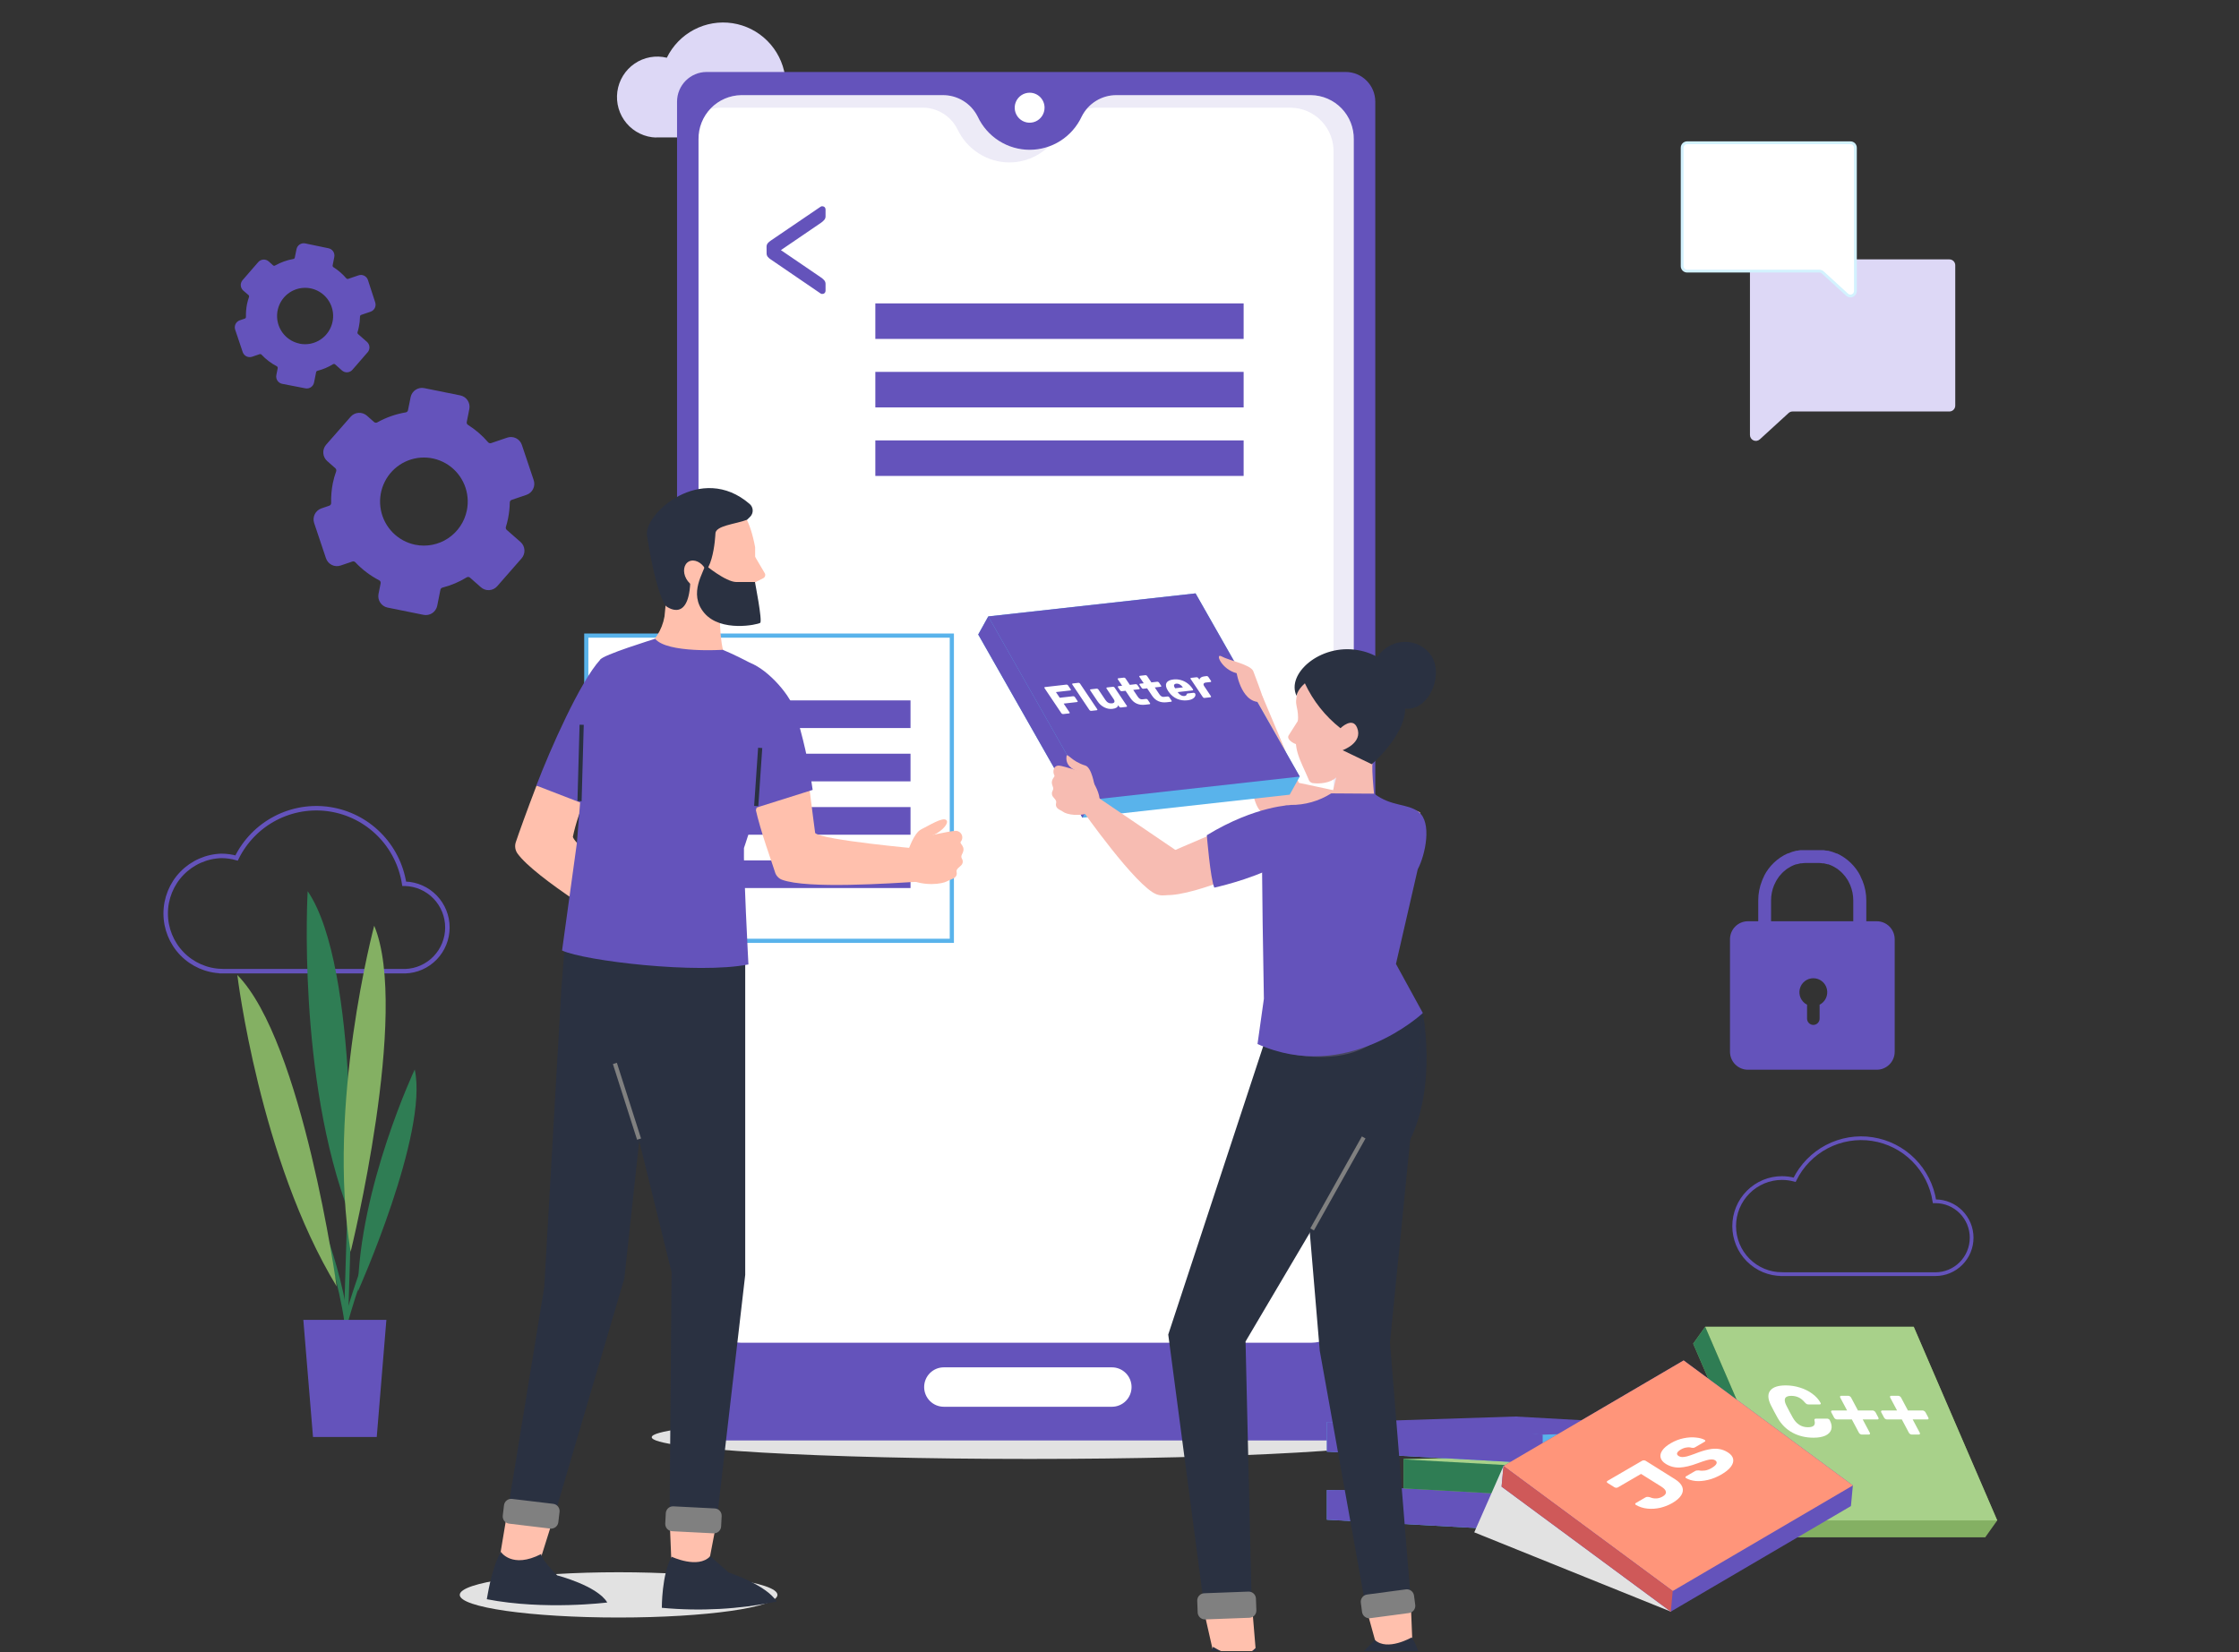 <svg width="500" height="369" viewBox="0 0 500 369" fill="none" xmlns="http://www.w3.org/2000/svg">
<rect x="0" y="0" width="500" height="369" fill="#333333" stroke="none"/>
<g clip-path="url(#clip0_328_311)">
<path d="M435.308 57.939H392.104C391.932 57.938 391.761 57.971 391.601 58.037C391.442 58.103 391.297 58.199 391.174 58.322C391.052 58.444 390.955 58.589 390.889 58.749C390.823 58.909 390.789 59.08 390.789 59.254V97.139C390.785 97.398 390.857 97.652 390.996 97.871C391.134 98.089 391.334 98.261 391.569 98.367C391.805 98.472 392.066 98.505 392.32 98.463C392.574 98.42 392.811 98.303 392.999 98.127L399.417 92.256C399.659 92.036 399.974 91.912 400.3 91.91H435.327C435.499 91.91 435.669 91.876 435.828 91.81C435.986 91.744 436.131 91.647 436.252 91.525C436.374 91.403 436.47 91.258 436.536 91.098C436.602 90.939 436.636 90.768 436.636 90.595V59.254C436.636 59.079 436.603 58.906 436.536 58.745C436.469 58.584 436.371 58.438 436.247 58.315C436.124 58.193 435.977 58.096 435.816 58.032C435.654 57.967 435.482 57.935 435.308 57.939Z" fill="#DDD8F6"/>
<path d="M376.751 31.889H413.23C413.375 31.888 413.519 31.916 413.654 31.971C413.788 32.027 413.91 32.108 414.013 32.211C414.116 32.314 414.198 32.436 414.254 32.571C414.31 32.706 414.338 32.85 414.338 32.996V64.98C414.343 65.2 414.282 65.417 414.164 65.603C414.046 65.789 413.875 65.936 413.674 66.024C413.472 66.112 413.25 66.138 413.034 66.099C412.817 66.06 412.618 65.957 412.46 65.804L407.044 60.846C406.838 60.661 406.574 60.559 406.299 60.556H376.751C376.605 60.556 376.462 60.527 376.327 60.471C376.193 60.415 376.072 60.333 375.969 60.23C375.867 60.126 375.786 60.003 375.731 59.868C375.676 59.733 375.648 59.588 375.649 59.442V33.015C375.646 32.868 375.673 32.722 375.727 32.586C375.781 32.449 375.862 32.325 375.965 32.22C376.067 32.115 376.19 32.032 376.325 31.975C376.459 31.918 376.604 31.889 376.751 31.889Z" fill="white" stroke="#D3F2FE" stroke-width="0.626" stroke-miterlimit="10"/>
<path d="M81.962 76.376L79.962 74.618C79.903 74.566 79.861 74.499 79.84 74.424C79.818 74.35 79.819 74.27 79.842 74.195C79.963 73.802 80.063 73.403 80.142 73C80.299 72.246 80.382 71.478 80.392 70.709C80.394 70.626 80.421 70.546 80.469 70.48C80.517 70.413 80.585 70.363 80.662 70.337L82.782 69.613C83.19 69.465 83.523 69.162 83.711 68.769C83.898 68.376 83.923 67.925 83.782 67.513L82.152 62.508C82.005 62.099 81.703 61.763 81.312 61.575C80.921 61.387 80.472 61.361 80.062 61.504L77.762 62.287C77.686 62.311 77.606 62.312 77.529 62.291C77.453 62.27 77.384 62.227 77.332 62.167C76.503 61.201 75.535 60.365 74.462 59.685C74.394 59.642 74.341 59.58 74.309 59.506C74.277 59.433 74.268 59.352 74.282 59.273L74.652 57.404C74.737 56.973 74.65 56.526 74.408 56.161C74.166 55.795 73.79 55.541 73.362 55.454L68.152 54.369C67.94 54.325 67.721 54.324 67.508 54.365C67.296 54.407 67.094 54.49 66.913 54.611C66.733 54.731 66.578 54.886 66.458 55.067C66.337 55.248 66.254 55.451 66.212 55.665L65.832 57.534C65.817 57.613 65.778 57.685 65.721 57.74C65.663 57.796 65.591 57.833 65.512 57.846C64.087 58.096 62.715 58.585 61.452 59.293C61.387 59.341 61.308 59.367 61.227 59.367C61.146 59.367 61.067 59.341 61.002 59.293L60.002 58.388C59.672 58.1 59.242 57.954 58.806 57.983C58.37 58.011 57.962 58.211 57.672 58.539L54.182 62.559C54.038 62.722 53.928 62.911 53.857 63.117C53.786 63.323 53.756 63.541 53.769 63.758C53.782 63.976 53.838 64.189 53.933 64.385C54.028 64.581 54.16 64.756 54.322 64.9L55.492 65.905C55.553 65.959 55.596 66.03 55.615 66.109C55.635 66.188 55.63 66.271 55.602 66.347C55.419 66.877 55.269 67.417 55.152 67.965C54.977 68.892 54.9 69.835 54.922 70.779C54.926 70.865 54.902 70.95 54.853 71.021C54.804 71.092 54.734 71.144 54.652 71.171L53.522 71.553C53.114 71.7 52.781 72.004 52.593 72.397C52.406 72.79 52.381 73.241 52.522 73.653L54.212 78.677C54.361 79.086 54.663 79.419 55.054 79.607C55.444 79.794 55.892 79.822 56.302 79.682L57.982 79.109C58.055 79.084 58.134 79.081 58.209 79.101C58.283 79.12 58.351 79.162 58.402 79.22C59.386 80.27 60.538 81.147 61.812 81.813C61.887 81.854 61.947 81.918 61.983 81.996C62.019 82.073 62.029 82.161 62.012 82.245L61.712 83.782C61.627 84.213 61.714 84.659 61.956 85.025C62.198 85.39 62.574 85.644 63.002 85.732L68.182 86.737C68.395 86.781 68.614 86.782 68.827 86.741C69.041 86.699 69.244 86.616 69.425 86.496C69.606 86.375 69.762 86.22 69.883 86.039C70.004 85.858 70.089 85.654 70.132 85.44L70.592 83.139C70.606 83.065 70.641 82.997 70.692 82.942C70.744 82.886 70.809 82.847 70.882 82.828C72.101 82.517 73.267 82.026 74.342 81.371C74.411 81.322 74.493 81.296 74.577 81.296C74.661 81.296 74.743 81.322 74.812 81.371L76.362 82.747C76.524 82.892 76.713 83.003 76.918 83.074C77.123 83.145 77.34 83.175 77.556 83.162C77.772 83.149 77.984 83.093 78.179 82.998C78.374 82.903 78.548 82.77 78.692 82.606L82.182 78.587C82.424 78.256 82.536 77.847 82.495 77.439C82.454 77.031 82.264 76.652 81.962 76.376ZM66.902 76.748C65.688 76.503 64.574 75.902 63.7 75.021C62.826 74.14 62.232 73.019 61.992 71.798C61.752 70.578 61.878 69.313 62.353 68.165C62.829 67.016 63.633 66.035 64.663 65.345C65.693 64.655 66.904 64.288 68.142 64.29C69.379 64.291 70.589 64.662 71.618 65.354C72.646 66.046 73.447 67.029 73.92 68.179C74.392 69.329 74.515 70.594 74.272 71.814C73.948 73.453 72.99 74.896 71.608 75.825C70.226 76.754 68.533 77.093 66.902 76.768V76.748Z" fill="#6453BB"/>
<path d="M116.292 121.104L113.152 118.351C113.064 118.27 113 118.166 112.968 118.051C112.936 117.935 112.937 117.813 112.972 117.698C113.164 117.083 113.324 116.46 113.452 115.829C113.689 114.647 113.82 113.446 113.842 112.241C113.84 112.112 113.88 111.985 113.956 111.88C114.032 111.775 114.139 111.697 114.262 111.658L117.562 110.533C117.883 110.424 118.18 110.253 118.435 110.029C118.69 109.805 118.899 109.532 119.049 109.227C119.2 108.922 119.289 108.59 119.312 108.25C119.335 107.91 119.29 107.569 119.182 107.247L116.542 99.378C116.434 99.056 116.263 98.758 116.04 98.501C115.817 98.245 115.546 98.035 115.243 97.884C114.939 97.733 114.609 97.643 114.271 97.62C113.932 97.597 113.593 97.641 113.272 97.75L109.672 98.976C109.554 99.014 109.428 99.016 109.308 98.982C109.189 98.948 109.083 98.88 109.002 98.785C107.705 97.276 106.191 95.969 104.512 94.906C104.405 94.841 104.321 94.744 104.271 94.629C104.221 94.514 104.208 94.386 104.232 94.263L104.812 91.339C104.936 90.674 104.797 89.986 104.423 89.422C104.049 88.859 103.471 88.465 102.812 88.324L94.702 86.686C94.04 86.561 93.355 86.702 92.795 87.077C92.234 87.453 91.842 88.034 91.702 88.696L91.112 91.621C91.088 91.746 91.027 91.86 90.935 91.948C90.844 92.037 90.727 92.094 90.602 92.113C88.374 92.488 86.227 93.242 84.252 94.344C84.141 94.407 84.013 94.434 83.886 94.421C83.759 94.409 83.639 94.357 83.542 94.273L81.942 92.856C81.429 92.402 80.757 92.172 80.074 92.215C79.392 92.258 78.754 92.572 78.302 93.088L72.832 99.328C72.381 99.845 72.153 100.521 72.198 101.207C72.243 101.893 72.558 102.533 73.072 102.986L74.892 104.594C74.985 104.678 75.052 104.787 75.084 104.908C75.116 105.03 75.112 105.158 75.072 105.277C74.756 106.145 74.505 107.035 74.322 107.94C74.037 109.389 73.913 110.865 73.952 112.342C73.959 112.476 73.921 112.609 73.845 112.719C73.769 112.83 73.659 112.913 73.532 112.955L71.772 113.558C71.128 113.778 70.597 114.244 70.293 114.856C69.99 115.467 69.939 116.174 70.152 116.823L72.792 124.692C72.9 125.015 73.071 125.313 73.294 125.569C73.517 125.826 73.788 126.035 74.091 126.187C74.395 126.338 74.725 126.427 75.064 126.45C75.402 126.473 75.741 126.429 76.062 126.32L78.692 125.425C78.807 125.387 78.93 125.383 79.047 125.413C79.164 125.444 79.27 125.507 79.352 125.596C80.887 127.228 82.686 128.587 84.672 129.616C84.794 129.677 84.893 129.778 84.953 129.901C85.012 130.025 85.03 130.165 85.002 130.299L84.522 132.691C84.4 133.356 84.541 134.043 84.914 134.605C85.288 135.168 85.864 135.563 86.522 135.706L94.632 137.344C95.294 137.466 95.977 137.325 96.537 136.949C97.097 136.574 97.49 135.995 97.632 135.334L98.352 131.726C98.374 131.612 98.428 131.507 98.508 131.423C98.588 131.34 98.69 131.281 98.802 131.254C100.712 130.766 102.539 129.993 104.222 128.963C104.334 128.894 104.466 128.862 104.597 128.873C104.728 128.884 104.852 128.936 104.952 129.023L107.392 131.174C107.905 131.628 108.577 131.858 109.26 131.815C109.942 131.772 110.58 131.458 111.032 130.942L116.492 124.702C116.929 124.193 117.153 123.534 117.116 122.863C117.078 122.191 116.783 121.561 116.292 121.104ZM92.732 121.677C90.834 121.293 89.092 120.353 87.726 118.974C86.36 117.595 85.431 115.84 85.058 113.931C84.684 112.022 84.882 110.045 85.627 108.249C86.371 106.453 87.629 104.919 89.241 103.841C90.853 102.764 92.747 102.191 94.683 102.195C96.619 102.198 98.511 102.779 100.118 103.863C101.726 104.947 102.978 106.486 103.715 108.285C104.453 110.084 104.643 112.062 104.262 113.97C104.009 115.237 103.51 116.441 102.793 117.514C102.077 118.587 101.157 119.508 100.086 120.224C99.015 120.94 97.815 121.436 96.553 121.686C95.291 121.935 93.993 121.932 92.732 121.677Z" fill="#6453BB"/>
<path d="M49.452 216.932H90.502C93.025 216.851 95.417 215.787 97.173 213.965C98.929 212.143 99.91 209.706 99.91 207.169C99.91 204.633 98.929 202.196 97.173 200.374C95.417 198.552 93.025 197.488 90.502 197.407H90.262C89.612 193.218 87.65 189.345 84.662 186.352C81.674 183.358 77.816 181.398 73.645 180.757C69.474 180.115 65.209 180.825 61.467 182.783C57.724 184.742 54.7 187.847 52.832 191.649C51.732 191.338 50.595 191.179 49.452 191.176C46.118 191.27 42.952 192.667 40.626 195.07C38.301 197.473 37 200.692 37 204.044C37 207.396 38.301 210.616 40.626 213.019C42.952 215.422 46.118 216.818 49.452 216.912V216.932Z" stroke="#6453BB" stroke-miterlimit="10"/>
<path d="M397.944 284.606H432.194C434.342 284.606 436.403 283.749 437.922 282.222C439.442 280.695 440.295 278.625 440.295 276.465C440.295 274.306 439.442 272.235 437.922 270.709C436.403 269.182 434.342 268.324 432.194 268.324H431.994C431.451 264.829 429.814 261.598 427.321 259.101C424.829 256.603 421.609 254.968 418.129 254.433C414.65 253.897 411.091 254.49 407.968 256.123C404.846 257.757 402.323 260.348 400.764 263.52C399.845 263.268 398.897 263.138 397.944 263.134C395.112 263.134 392.396 264.265 390.393 266.278C388.39 268.29 387.265 271.02 387.265 273.866C387.265 276.712 388.39 279.442 390.393 281.455C392.396 283.467 395.112 284.598 397.944 284.598V284.606Z" stroke="#6453BB" stroke-width="0.834" stroke-miterlimit="10"/>
<path d="M146.482 30.693H175.482C177.255 30.625 178.932 29.869 180.163 28.585C181.393 27.301 182.08 25.587 182.08 23.805C182.08 22.022 181.393 20.308 180.163 19.024C178.932 17.739 177.255 16.984 175.482 16.916H175.312C174.851 13.961 173.466 11.23 171.355 9.12C169.245 7.01 166.521 5.631 163.578 5.183C160.635 4.735 157.627 5.241 154.989 6.628C152.352 8.015 150.223 10.211 148.912 12.896C147.686 12.596 146.411 12.558 145.17 12.784C143.929 13.011 142.749 13.498 141.707 14.212C140.664 14.927 139.783 15.854 139.121 16.933C138.458 18.012 138.029 19.219 137.86 20.475C137.692 21.732 137.788 23.01 138.143 24.227C138.498 25.443 139.103 26.572 139.92 27.538C140.737 28.504 141.747 29.287 142.884 29.836C144.021 30.385 145.261 30.687 146.522 30.723L146.482 30.693Z" fill="#DDD8F6"/>
<path d="M419.072 205.778H416.772V201.125C416.776 199.619 416.487 198.128 415.922 196.734C415.782 196.402 415.632 196.07 415.462 195.729V195.668C414.335 193.45 412.496 191.68 410.242 190.644H410.142C409.527 190.371 408.887 190.159 408.232 190.011H408.012C407.762 190.011 407.512 189.92 407.252 189.89H406.982C406.652 189.89 406.322 189.89 405.982 189.89H403.422C403.092 189.89 402.762 189.89 402.422 189.89H402.142C401.892 189.89 401.632 189.96 401.392 190.011H401.162C400.507 190.159 399.867 190.371 399.252 190.644H399.162C396.905 191.678 395.062 193.449 393.932 195.668V195.729C393.772 196.05 393.612 196.382 393.482 196.734C392.925 198.13 392.64 199.621 392.642 201.125V205.778H390.332C389.271 205.778 388.254 206.201 387.504 206.955C386.753 207.709 386.332 208.731 386.332 209.797V234.92C386.332 235.986 386.753 237.008 387.504 237.762C388.254 238.516 389.271 238.94 390.332 238.94H419.112C420.173 238.94 421.19 238.516 421.94 237.762C422.691 237.008 423.112 235.986 423.112 234.92V209.797C423.112 209.266 423.007 208.74 422.804 208.25C422.6 207.759 422.302 207.314 421.926 206.941C421.551 206.567 421.105 206.272 420.615 206.072C420.125 205.872 419.601 205.772 419.072 205.778ZM395.502 201.125C395.503 199.952 395.734 198.791 396.182 197.708C396.303 197.423 396.439 197.144 396.592 196.874L396.772 196.553C396.932 196.291 397.102 196.04 397.282 195.789L397.532 195.497C397.682 195.327 397.822 195.156 397.982 194.995L398.282 194.704C398.512 194.503 398.742 194.302 398.992 194.121L399.242 193.96L399.872 193.578L400.172 193.427C400.466 193.281 400.77 193.157 401.082 193.056H401.202C401.495 192.967 401.792 192.893 402.092 192.834H402.352C402.7 192.783 403.051 192.756 403.402 192.754H405.962C406.314 192.755 406.664 192.782 407.012 192.834H407.272C407.573 192.892 407.87 192.965 408.162 193.056H408.292C408.603 193.16 408.907 193.285 409.202 193.427L409.492 193.578C409.712 193.699 409.922 193.829 410.132 193.96L410.372 194.121C410.622 194.302 410.852 194.503 411.082 194.704L411.382 194.995C411.542 195.156 411.692 195.327 411.832 195.497L412.082 195.789C412.272 196.04 412.442 196.291 412.602 196.553L412.782 196.874C412.922 197.146 413.062 197.417 413.182 197.708C413.63 198.791 413.861 199.952 413.862 201.125V205.778H395.502V201.125ZM406.342 224.419V227.524C406.342 227.897 406.195 228.255 405.932 228.519C405.669 228.782 405.313 228.931 404.942 228.931C404.571 228.931 404.215 228.782 403.952 228.519C403.69 228.255 403.542 227.897 403.542 227.524V224.419C402.917 224.102 402.417 223.583 402.122 222.946C401.827 222.308 401.755 221.589 401.916 220.905C402.078 220.221 402.465 219.612 403.014 219.176C403.563 218.74 404.242 218.503 404.942 218.503C405.642 218.503 406.321 218.74 406.87 219.176C407.419 219.612 407.806 220.221 407.968 220.905C408.13 221.589 408.057 222.308 407.762 222.946C407.467 223.583 406.967 224.102 406.342 224.419Z" fill="#6453BB"/>
<path d="M79.916 288.474C79.916 288.474 95.743 253.09 92.615 238.888C92.615 238.869 80.214 265.234 79.916 288.474Z" fill="#2F7D54"/>
<path d="M83.537 276.882C83.537 276.882 76.089 294.705 74.106 309.824" stroke="#2F7D54" stroke-width="0.931" stroke-miterlimit="10"/>
<path d="M70.689 271.39C70.689 271.39 78.994 289.896 78.324 309.749" stroke="#2F7D54" stroke-width="0.931" stroke-miterlimit="10"/>
<path d="M78.147 266.506L76.797 310.273" stroke="#2F7D54" stroke-width="0.931" stroke-miterlimit="10"/>
<path d="M78.137 271.465C78.137 271.465 80.381 216.2 68.706 199.05C68.716 199.05 66.248 240.562 78.137 271.465Z" fill="#2F7D54"/>
<path d="M78.305 279.604C78.305 279.604 91.563 225.92 83.566 206.769C83.566 206.769 72.84 246.924 78.305 279.604Z" fill="#84B063"/>
<path d="M75.177 287.341C75.177 287.341 67.57 232.554 53 217.781C53 217.781 57.981 259.068 75.177 287.341Z" fill="#84B063"/>
<path d="M67.738 294.807H86.284L84.133 320.976H69.898L67.738 294.807Z" fill="#6453BB"/>
<g style="mix-blend-mode:multiply">
<path d="M145.543 321.022C145.543 323.708 183.342 325.878 229.968 325.878C276.593 325.878 314.392 323.708 314.392 321.022C314.392 318.337 276.593 316.176 229.968 316.176C183.342 316.176 145.543 318.347 145.543 321.022Z" fill="#E2E2E2"/>
</g>
<path d="M300.511 16.078H157.805C154.154 16.078 151.194 19.052 151.194 22.721V315.1C151.194 318.769 154.154 321.743 157.805 321.743H300.511C304.162 321.743 307.121 318.769 307.121 315.1V22.721C307.121 19.052 304.162 16.078 300.511 16.078Z" fill="#6453BB"/>
<path d="M292.774 21.252H249.37C247.751 21.235 246.16 21.675 244.777 22.522C243.395 23.369 242.276 24.588 241.55 26.043C240.516 28.26 238.875 30.136 236.819 31.449C234.763 32.763 232.377 33.461 229.94 33.461C227.503 33.461 225.117 32.763 223.061 31.449C221.005 30.136 219.364 28.26 218.33 26.043C217.601 24.588 216.481 23.369 215.097 22.522C213.713 21.675 212.12 21.235 210.5 21.252H165.532C164.262 21.269 163.007 21.538 161.84 22.042C160.673 22.547 159.616 23.277 158.73 24.192C157.844 25.107 157.146 26.188 156.675 27.374C156.205 28.56 155.972 29.827 155.989 31.104V290.073C155.972 291.35 156.205 292.617 156.675 293.803C157.146 294.989 157.844 296.071 158.73 296.986C159.616 297.9 160.673 298.631 161.84 299.135C163.007 299.64 164.262 299.908 165.532 299.925H292.774C294.045 299.908 295.299 299.64 296.466 299.135C297.633 298.631 298.69 297.9 299.576 296.986C300.462 296.071 301.161 294.989 301.631 293.803C302.101 292.617 302.334 291.35 302.317 290.073V31.104C302.334 29.827 302.101 28.56 301.631 27.374C301.161 26.188 300.462 25.107 299.576 24.192C298.69 23.277 297.633 22.547 296.466 22.042C295.299 21.538 294.045 21.269 292.774 21.252Z" fill="white"/>
<path d="M248.318 314.221H210.752C209.592 314.218 208.48 313.754 207.66 312.93C206.84 312.106 206.378 310.989 206.376 309.824C206.376 308.656 206.836 307.537 207.657 306.711C208.477 305.885 209.59 305.419 210.752 305.417H248.318C249.479 305.419 250.592 305.885 251.413 306.711C252.233 307.537 252.694 308.656 252.694 309.824C252.691 310.989 252.23 312.106 251.409 312.93C250.589 313.754 249.478 314.218 248.318 314.221Z" fill="white"/>
<g style="mix-blend-mode:multiply" opacity="0.12">
<path d="M160.998 24.05H205.957C207.584 24.031 209.184 24.474 210.574 25.326C211.963 26.177 213.086 27.405 213.814 28.868C214.858 31.078 216.501 32.947 218.555 34.259C220.609 35.572 222.99 36.275 225.424 36.287C228.7 36.279 231.846 34.999 234.204 32.713C232.836 33.212 231.394 33.472 229.94 33.48C227.506 33.468 225.124 32.765 223.071 31.453C221.017 30.14 219.373 28.271 218.33 26.061C217.601 24.607 216.481 23.388 215.097 22.541C213.713 21.694 212.12 21.254 210.5 21.271H165.532C164.215 21.275 162.914 21.556 161.713 22.098C160.511 22.64 159.437 23.429 158.559 24.415C159.352 24.185 160.172 24.062 160.998 24.05Z" fill="#6453BB"/>
<path d="M292.774 21.252H249.37C248.099 21.248 246.842 21.521 245.687 22.052C244.531 22.584 243.504 23.361 242.676 24.33C243.391 24.147 244.126 24.053 244.864 24.05H288.259C290.824 24.087 293.269 25.145 295.058 26.992C296.847 28.839 297.834 31.324 297.802 33.901V292.88C297.808 295.357 296.891 297.747 295.232 299.579C297.286 298.993 299.092 297.745 300.372 296.028C301.652 294.311 302.335 292.219 302.317 290.073V31.104C302.334 29.827 302.101 28.56 301.631 27.374C301.161 26.188 300.463 25.107 299.576 24.192C298.69 23.277 297.633 22.546 296.466 22.042C295.299 21.538 294.045 21.269 292.774 21.252Z" fill="#6453BB"/>
</g>
<path d="M233.263 24.05C233.265 24.713 233.071 25.362 232.706 25.914C232.34 26.466 231.82 26.897 231.21 27.152C230.601 27.406 229.93 27.473 229.282 27.345C228.635 27.215 228.04 26.896 227.574 26.427C227.107 25.958 226.789 25.361 226.661 24.71C226.533 24.059 226.599 23.385 226.853 22.773C227.106 22.16 227.535 21.637 228.085 21.27C228.634 20.903 229.28 20.708 229.94 20.71C230.821 20.71 231.667 21.061 232.29 21.688C232.913 22.314 233.263 23.164 233.263 24.05Z" fill="white"/>
<path d="M195.474 75.703L277.72 75.703V67.769L195.474 67.769V75.703Z" fill="#6453BB"/>
<path d="M195.474 91L277.72 91V83.066L195.474 83.066V91Z" fill="#6453BB"/>
<path d="M195.474 106.306L277.72 106.306V98.372L195.474 98.372V106.306Z" fill="#6453BB"/>
<path d="M171.183 55.139C171.174 54.853 171.262 54.572 171.435 54.344C171.639 54.094 171.885 53.882 172.161 53.717L183.277 46.157C183.347 46.119 183.423 46.091 183.501 46.073H183.65C183.841 46.072 184.025 46.145 184.162 46.279C184.291 46.415 184.361 46.597 184.357 46.784V48.309C184.362 48.472 184.332 48.635 184.271 48.786C184.211 48.937 184.119 49.075 184.003 49.189C183.789 49.426 183.545 49.633 183.277 49.806L174.386 55.869L183.277 61.931C183.543 62.104 183.787 62.308 184.003 62.539C184.118 62.655 184.208 62.792 184.269 62.943C184.33 63.094 184.36 63.256 184.357 63.419V64.944C184.361 65.037 184.345 65.13 184.311 65.217C184.278 65.304 184.227 65.383 184.162 65.449C184.095 65.517 184.015 65.57 183.927 65.606C183.839 65.641 183.745 65.658 183.65 65.655C183.6 65.664 183.55 65.664 183.501 65.655C183.423 65.638 183.347 65.609 183.277 65.571L172.17 57.983C171.896 57.816 171.65 57.604 171.444 57.356C171.272 57.128 171.183 56.847 171.193 56.561L171.183 55.139Z" fill="#6453BB"/>
<path d="M130.926 210.146H212.558V141.971H130.926V210.146Z" fill="white" stroke="#59B3EB" stroke-width="0.931" stroke-miterlimit="10"/>
<path d="M139.296 162.619H203.331V156.444H139.296V162.619Z" fill="#6453BB"/>
<path d="M139.296 174.529H203.331V168.354H139.296V174.529Z" fill="#6453BB"/>
<path d="M150.459 186.448H203.331V180.273H150.459V186.448Z" fill="#6453BB"/>
<path d="M150.459 198.358H203.331V192.183H150.459V198.358Z" fill="#6453BB"/>
<g style="mix-blend-mode:multiply">
<path d="M102.67 356.238C102.67 359.044 118.553 361.299 138.142 361.299C157.73 361.299 173.613 359.035 173.613 356.238C173.613 353.44 157.73 351.186 138.142 351.186C118.553 351.186 102.67 353.45 102.67 356.238Z" fill="#E2E2E2"/>
</g>
<path d="M113.284 337.76L111.515 348.37L119.559 351.887L123.916 338.013C120.371 338.243 116.813 338.158 113.284 337.76Z" fill="#FFC0AD"/>
<path d="M160.067 339.575L166.417 284.769V204.795L129.344 200.482L149.975 284.189L149.528 339.098C153 339.765 156.549 339.926 160.067 339.575Z" fill="#2A3141"/>
<path d="M149.528 339.098L149.984 350.166L157.767 351.784L160.104 339.575" fill="#FFC0AD"/>
<path d="M147.964 206.629L126.364 208.182L125.35 221.037L121.542 287.463L113.321 337.788C116.851 338.186 120.408 338.271 123.953 338.041L139.427 285.555L147.964 206.629Z" fill="#2A3141"/>
<path d="M111.84 346.629C111.84 346.629 114.317 350.484 120.853 347.116C120.853 347.116 120.704 348.136 124.437 351.887C124.437 351.887 133.365 354.189 135.609 357.941C135.609 357.941 121.644 359.718 108.712 357.211C108.759 357.258 109.615 350.559 111.84 346.629Z" fill="#2A3141"/>
<path d="M149.984 347.715C149.984 347.715 155.896 350.521 158.596 347.612C158.596 347.612 159.946 348.762 162.749 351.26C162.749 351.26 171.128 353.974 173.446 357.735C165.011 359.462 156.368 359.932 147.796 359.129C147.796 359.129 147.759 351.644 149.984 347.715Z" fill="#2A3141"/>
<path d="M119.829 175.427C117.65 181.106 115.937 185.877 115.173 188.151C115.039 188.571 115.006 189.017 115.075 189.453C115.145 189.888 115.316 190.301 115.574 190.658C119.493 196.094 137.183 206.835 143.402 210.717L147.545 204.28C147.545 204.28 128.478 189.311 127.928 186.925C128.565 183.895 129.559 180.952 130.889 178.159" fill="#FFC0AD"/>
<path d="M133.44 180.75C135.898 175.913 137.76 168.176 140.19 160.252C140.763 158.347 140.923 156.34 140.658 154.368C140.393 152.395 139.709 150.503 138.654 148.819C136.484 145.638 133.999 147.397 133.999 147.397C129.576 152.234 122.938 167.175 119.773 175.464" fill="#6453BB"/>
<path d="M168.67 180.432C169.936 186.093 172.394 192.595 173.045 194.737C173.15 195.133 173.347 195.499 173.619 195.805C173.89 196.11 174.23 196.347 174.61 196.496C180.27 198.611 198.816 197.301 205.333 196.927L205.128 189.582C205.128 189.582 183.715 187.664 182.039 186.074C182.039 186.074 181.285 180.46 180.773 176.241" fill="#FFC0AD"/>
<path d="M181.48 176.437C180.639 170.385 179.284 164.416 177.431 158.596C176.295 154.751 170.494 148.585 166.724 147.874C163.316 147.238 165.132 151.701 165.132 151.701C166.175 159.185 166.864 172.218 168.707 180.46" fill="#6453BB"/>
<path d="M168.39 123.97L170.811 128.086C170.901 128.278 170.912 128.497 170.843 128.696C170.773 128.896 170.628 129.06 170.439 129.153L168.577 130.089L168.39 123.97Z" fill="#FFC0AD"/>
<path d="M162.478 146.995L162.311 146.929C160.756 146.293 160.151 134.43 161.51 131.333L148.895 114.567C149.403 122.276 149.235 130.016 148.392 137.695C148.128 139.214 147.562 140.665 146.726 141.959C145.891 143.253 144.805 144.364 143.532 145.226" fill="#FFC0AD"/>
<path d="M168.642 137.18C168.645 137.54 168.529 137.891 168.314 138.179C168.099 138.466 167.795 138.674 167.45 138.771C159.48 140.726 146.325 128.48 146.316 120.059C146.316 115.83 150.673 113.847 154.9 112.809C161.417 111.199 166.398 110.273 168.632 122.239C168.651 122.426 168.642 137.18 168.642 137.18Z" fill="#FFC0AD"/>
<path d="M166.835 116.092L167.515 115.428C167.706 115.239 167.856 115.012 167.955 114.761C168.054 114.51 168.1 114.241 168.089 113.972C168.078 113.702 168.012 113.438 167.894 113.196C167.776 112.954 167.609 112.739 167.403 112.565C156.576 103.209 143.718 114.801 144.482 119.629C146.651 133.363 148.736 135.384 148.736 135.384C148.736 135.384 154.388 139.903 154.174 128.133C159.303 131.155 159.76 119.236 159.76 119.236C159.704 117.383 164.312 117.075 166.835 116.092Z" fill="#2A3141"/>
<path d="M153.252 129.275C154.099 130.809 155.738 131.567 156.911 130.968C158.084 130.369 158.354 128.638 157.507 127.104C156.66 125.57 155.021 124.803 153.848 125.411C152.675 126.019 152.405 127.74 153.252 129.275Z" fill="#FFC0AD"/>
<path d="M172.813 161.833C172.114 155.003 169.805 148.922 168.353 148.52C166.097 147.275 163.779 146.148 161.408 145.142C161.408 145.142 149.016 145.965 146.297 142.682C146.297 142.682 134.362 146.358 134.054 147.359C129.399 163.012 130.535 167.007 130.535 167.007L128.822 188.338L125.517 212.308C130.451 214.609 155.794 217.669 167.133 215.423C167.133 215.423 165.97 193.109 166.137 189.414C166.137 189.489 173.427 167.811 172.813 161.833Z" fill="#6453BB"/>
<path d="M202.773 190.106C202.773 190.106 204.039 186.055 205.734 185.241C207.428 184.427 210.5 182.435 211.32 183.174C212.139 183.913 209.793 186.42 206.99 186.981L202.773 190.106Z" fill="#FFC0AD"/>
<path d="M205.026 187.206C205.026 187.206 212.139 185.587 213.321 185.587C213.608 185.567 213.894 185.632 214.145 185.774C214.395 185.916 214.599 186.128 214.731 186.385C214.863 186.642 214.917 186.932 214.886 187.219C214.856 187.506 214.742 187.778 214.559 188.001C214.159 188.516 215.807 189.012 214.876 190.724C214.299 191.79 215.193 191.734 214.96 192.754C214.783 193.559 213.452 193.905 213.619 194.728C213.926 196.225 212.39 196.328 211.44 196.871C210.491 197.413 206.45 198.106 202.754 196.3C197.931 193.961 205.026 187.206 205.026 187.206Z" fill="#FFC0AD"/>
<path d="M157.46 126.169C157.46 126.169 162.05 130.004 164.461 130.004C166.873 130.004 168.586 130.004 168.586 130.004C168.586 130.004 170.308 138.733 169.759 139.126C169.21 139.519 160.998 141.306 157.274 136.918C153.55 132.531 157.376 127.609 157.46 126.169Z" fill="#2A3141"/>
<path d="M129.418 178.945L129.893 161.889" stroke="#2A3141" stroke-width="0.931" stroke-miterlimit="10"/>
<path d="M169.759 167.054L168.875 180.039" stroke="#2A3141" stroke-width="0.931" stroke-miterlimit="10"/>
<path d="M142.713 254.437L137.313 237.531" stroke="#808080" stroke-width="0.931" stroke-miterlimit="10"/>
<path d="M159.62 336.933L150.377 336.463C149.484 336.417 148.723 337.108 148.678 338.006L148.561 340.314C148.516 341.212 149.204 341.977 150.097 342.022L159.34 342.493C160.233 342.538 160.994 341.847 161.039 340.949L161.156 338.642C161.201 337.744 160.513 336.979 159.62 336.933Z" fill="#808080"/>
<path d="M123.539 335.905L114.35 334.802C113.461 334.696 112.655 335.333 112.549 336.226L112.276 338.52C112.17 339.413 112.805 340.223 113.693 340.33L122.882 341.433C123.77 341.539 124.576 340.902 124.683 340.009L124.955 337.715C125.061 336.822 124.427 336.012 123.539 335.905Z" fill="#808080"/>
<path d="M296.303 332.83V339.454L344.501 342.139L386.583 340.773V334.28L296.303 332.83Z" fill="#59B3EB"/>
<path d="M296.303 339.454L344.501 342.139V335.655L322.874 333.26L296.303 332.83V339.454Z" fill="#6453BB"/>
<path d="M386.583 334.28L344.501 335.655L296.303 332.96L338.394 331.594L386.583 334.28Z" fill="#6453BB"/>
<path d="M313.433 325.841V332.455L361.632 335.14L403.714 333.775V327.291L313.433 325.841Z" fill="#84B063"/>
<path d="M313.433 332.455L361.632 335.14V328.657L340.005 326.262L313.433 325.841V332.455Z" fill="#2F7D54"/>
<path d="M403.714 327.291L361.632 328.657L313.433 325.972L355.525 324.606L403.714 327.291Z" fill="#A8D18A"/>
<path d="M296.303 317.636V324.25L344.501 326.945L386.583 325.57V319.086L296.303 317.636Z" fill="#59B3EB"/>
<path d="M296.303 324.25L344.501 326.945V320.452L322.874 318.066L296.303 317.636V324.25Z" fill="#6453BB"/>
<path d="M386.583 319.086L344.501 320.452L296.303 317.767L338.394 316.401L386.583 319.086Z" fill="#6453BB"/>
<path d="M446.01 339.613L427.362 296.361H380.792L378.111 300.131L396.759 343.383H443.329L446.01 339.613Z" fill="#84B063"/>
<path d="M446.01 339.613H399.441L380.792 296.361H427.362L446.01 339.613Z" fill="#A8D18A"/>
<path d="M404.998 321.131C403.246 321.131 401.676 320.758 400.288 320.011C398.905 319.254 397.804 318.162 396.984 316.734C396.817 316.442 396.558 315.966 396.207 315.307C395.851 314.636 395.598 314.15 395.45 313.847C394.764 312.441 394.722 311.359 395.324 310.602C395.92 309.834 397.075 309.45 398.79 309.45C399.868 309.45 400.921 309.613 401.951 309.937C402.975 310.251 403.89 310.705 404.696 311.3C405.509 311.884 406.131 312.571 406.563 313.36L406.58 313.392C406.626 313.479 406.624 313.555 406.572 313.62C406.528 313.674 406.456 313.701 406.358 313.701H403.878C403.719 313.701 403.582 313.674 403.468 313.62C403.347 313.555 403.213 313.441 403.066 313.279C402.601 312.727 402.128 312.343 401.645 312.127C401.157 311.9 400.613 311.786 400.013 311.786C398.568 311.786 398.2 312.5 398.91 313.928C399.053 314.22 399.285 314.669 399.607 315.274C399.929 315.88 400.179 316.34 400.358 316.653C401.166 318.081 402.293 318.795 403.738 318.795C404.338 318.795 404.767 318.681 405.026 318.454C405.28 318.216 405.339 317.832 405.204 317.302C405.167 317.14 405.177 317.032 405.234 316.978C405.285 316.913 405.397 316.88 405.568 316.88H408.048C408.158 316.88 408.267 316.913 408.375 316.978C408.496 317.043 408.576 317.124 408.615 317.221C409.022 318.01 409.133 318.703 408.947 319.297C408.768 319.882 408.335 320.336 407.65 320.66C406.96 320.974 406.076 321.131 404.998 321.131ZM415.8 320.433C415.677 320.433 415.547 320.395 415.409 320.32C415.277 320.233 415.182 320.136 415.125 320.028L413.547 317.059H410.277C410.142 317.059 410.006 317.021 409.867 316.945C409.741 316.87 409.647 316.772 409.584 316.653L408.954 315.469C408.891 315.35 408.882 315.253 408.928 315.177C408.98 315.09 409.073 315.047 409.208 315.047H412.478L410.952 312.176C410.888 312.057 410.88 311.959 410.925 311.884C410.983 311.808 411.073 311.77 411.195 311.77H412.702C412.837 311.77 412.967 311.808 413.093 311.884C413.219 311.959 413.314 312.057 413.377 312.176L414.903 315.047H418.155C418.289 315.047 418.423 315.09 418.554 315.177C418.68 315.253 418.775 315.35 418.838 315.469L419.468 316.653C419.531 316.772 419.54 316.87 419.494 316.945C419.449 317.021 419.358 317.059 419.224 317.059H415.972L417.55 320.028C417.607 320.136 417.616 320.233 417.576 320.32C417.531 320.395 417.441 320.433 417.306 320.433H415.8ZM426.959 320.433C426.836 320.433 426.706 320.395 426.568 320.32C426.436 320.233 426.342 320.136 426.284 320.028L424.706 317.059H421.436C421.301 317.059 421.165 317.021 421.027 316.945C420.901 316.87 420.806 316.772 420.743 316.653L420.113 315.469C420.05 315.35 420.041 315.253 420.087 315.177C420.139 315.09 420.232 315.047 420.367 315.047H423.637L422.111 312.176C422.048 312.057 422.039 311.959 422.084 311.884C422.142 311.808 422.232 311.77 422.355 311.77H423.861C423.996 311.77 424.126 311.808 424.252 311.884C424.378 311.959 424.473 312.057 424.536 312.176L426.062 315.047H429.314C429.449 315.047 429.582 315.09 429.714 315.177C429.84 315.253 429.934 315.35 429.997 315.469L430.627 316.653C430.69 316.772 430.699 316.87 430.653 316.945C430.608 317.021 430.518 317.059 430.383 317.059H427.131L428.709 320.028C428.767 320.136 428.775 320.233 428.736 320.32C428.69 320.395 428.6 320.433 428.465 320.433H426.959Z" fill="white"/>
<path d="M399.441 339.613L396.759 343.383L378.111 300.131L380.792 296.361L399.441 339.613Z" fill="#2F7D54"/>
<g style="mix-blend-mode:multiply">
<path d="M376.296 353.581L373.112 359.98L329.223 342.27L335.75 327.45L376.296 353.581Z" fill="#E2E2E2"/>
</g>
<path d="M413.769 331.8L375.979 303.873L335.75 327.45L335.322 332.062L373.112 359.98L413.341 336.403L413.769 331.8Z" fill="#6453BB"/>
<path d="M413.769 331.8L373.54 355.377L335.75 327.45L375.979 303.873L413.769 331.8Z" fill="#FF957A"/>
<path d="M373.481 335.708C372.665 336.183 371.772 336.539 370.802 336.777C369.833 337.002 368.866 337.068 367.902 336.976C366.949 336.878 366.082 336.598 365.303 336.135C365.209 336.076 365.163 336.009 365.164 335.933C365.155 335.85 365.204 335.778 365.31 335.717L367.455 334.468C367.593 334.388 367.735 334.349 367.882 334.351C368.04 334.348 368.223 334.373 368.432 334.427C369.433 334.849 370.394 334.792 371.316 334.256C371.846 333.947 372.082 333.603 372.026 333.221C371.969 332.84 371.619 332.448 370.975 332.044L366.471 329.222L361.321 332.218C361.215 332.28 361.083 332.313 360.926 332.317C360.768 332.308 360.638 332.271 360.534 332.206L358.991 331.239C358.877 331.167 358.82 331.087 358.822 330.998C358.834 330.904 358.893 330.825 358.999 330.764L366.692 326.288C366.809 326.22 366.941 326.187 367.087 326.19C367.245 326.186 367.381 326.22 367.495 326.291L374.009 330.373C374.892 330.926 375.449 331.512 375.68 332.131C375.912 332.75 375.833 333.366 375.445 333.981C375.057 334.596 374.403 335.172 373.481 335.708ZM384.447 329.328C383.44 329.914 382.431 330.325 381.42 330.562C380.408 330.799 379.483 330.879 378.645 330.802C377.807 330.712 377.096 330.497 376.514 330.158C376.431 330.106 376.39 330.042 376.391 329.966C376.393 329.877 376.441 329.805 376.537 329.75L378.539 328.584C378.667 328.511 378.793 328.468 378.919 328.458C379.046 328.434 379.198 328.427 379.376 328.437C379.784 328.526 380.23 328.536 380.714 328.468C381.198 328.4 381.694 328.218 382.203 327.922C382.807 327.571 383.174 327.244 383.305 326.942C383.436 326.64 383.341 326.388 383.018 326.186C382.79 326.043 382.518 325.975 382.203 325.982C381.899 325.984 381.515 326.05 381.051 326.182C380.587 326.314 379.937 326.535 379.103 326.844C377.572 327.421 376.239 327.739 375.104 327.796C373.97 327.841 372.936 327.57 372.001 326.984C371.367 326.587 370.981 326.128 370.842 325.606C370.704 325.084 370.828 324.54 371.216 323.976C371.603 323.412 372.241 322.871 373.131 322.353C374.053 321.817 375.009 321.449 375.999 321.25C376.989 321.05 377.898 320.999 378.725 321.095C379.553 321.178 380.206 321.357 380.684 321.631C380.778 321.689 380.824 321.757 380.823 321.833C380.822 321.909 380.773 321.975 380.678 322.03L378.58 323.251C378.453 323.325 378.326 323.373 378.199 323.397C378.084 323.414 377.947 323.412 377.79 323.39C377.488 323.277 377.11 323.252 376.658 323.314C376.216 323.371 375.789 323.519 375.375 323.759C374.899 324.037 374.616 324.301 374.528 324.554C374.44 324.806 374.557 325.033 374.879 325.234C375.097 325.371 375.348 325.445 375.631 325.456C375.925 325.461 376.293 325.41 376.736 325.303C377.178 325.183 377.764 324.987 378.493 324.714C379.655 324.251 380.662 323.935 381.515 323.765C382.368 323.582 383.146 323.544 383.847 323.651C384.538 323.751 385.201 324 385.834 324.397C386.53 324.833 386.932 325.334 387.038 325.9C387.144 326.453 386.972 327.03 386.521 327.632C386.071 328.22 385.379 328.785 384.447 329.328Z" fill="white"/>
<path d="M373.54 355.377L373.112 359.98L335.322 332.062L335.75 327.45L373.54 355.377Z" fill="#CF5959"/>
<path d="M287.225 174.267C287.225 174.267 316.366 180.273 317.158 181.536C317.949 182.799 306.144 188.432 306.144 188.432C306.144 188.432 288.399 186.027 282.719 182.032C277.04 178.037 287.225 174.267 287.225 174.267Z" fill="#F7BCB2"/>
<path d="M290.633 176.26C288.25 170.524 281.909 155.471 281.909 155.471L277.45 155.873C277.45 155.873 278.222 176.774 281.118 180.732C284.013 184.689 292.411 180.563 290.633 176.26Z" fill="#F7BCB2"/>
<path d="M304.961 358.736L294.72 301.712L288.78 231.178L317.744 226.276L310.398 299.85L315.054 357.445C311.769 358.363 308.37 358.798 304.961 358.736Z" fill="#2A3141"/>
<path d="M315.025 357.463L315.454 368.073L308.136 370.234L304.961 358.736" fill="#FFC0AD"/>
<path d="M315.258 365.734C315.258 365.734 309.821 368.887 307.019 366.305C307.019 366.305 305.818 367.512 303.295 370.122C303.295 370.122 295.465 373.368 293.566 377.139C301.764 378.122 310.061 377.885 318.191 376.437C318.191 376.437 317.688 369.308 315.258 365.734Z" fill="#2A3141"/>
<path d="M305.983 361.451L314.649 360.297C315.536 360.179 316.16 359.36 316.043 358.469L315.771 356.41C315.653 355.519 314.839 354.892 313.952 355.01L305.286 356.164C304.399 356.283 303.775 357.101 303.893 357.992L304.164 360.051C304.282 360.942 305.096 361.569 305.983 361.451Z" fill="#808080"/>
<path d="M282.961 231.047L302.848 236.259L302.15 240.328C300.707 248.842 308.183 246.007 305.073 254.063L278.148 299.644L279.703 366.164C276.127 365.06 272.654 363.645 269.322 361.936L260.887 298.091L282.961 231.047Z" fill="#2A3141"/>
<path d="M279.6 358.698L280.531 369.925L271.817 372.919L268.437 358.015C272.131 358.572 275.866 358.801 279.6 358.698Z" fill="#FFC0AD"/>
<path d="M280.364 368.11C280.364 368.11 277.44 371.918 270.877 367.839C270.877 367.839 270.96 368.915 266.724 372.517C266.724 372.517 257.181 374.145 254.472 377.878C254.472 377.878 268.884 380.937 282.673 379.431C282.673 379.44 282.347 372.405 280.364 368.11Z" fill="#2A3141"/>
<path d="M269.135 361.723L279.006 361.354C279.9 361.32 280.598 360.565 280.565 359.667L280.469 357.077C280.436 356.178 279.684 355.477 278.79 355.51L268.919 355.879C268.025 355.913 267.327 356.668 267.36 357.567L267.456 360.156C267.489 361.055 268.241 361.756 269.135 361.723Z" fill="#808080"/>
<g style="mix-blend-mode:multiply" opacity="0.3">
<path d="M280.82 233.181C280.82 233.181 303.592 243.117 312.549 226.276L280.82 233.181Z" fill="#947FAD"/>
</g>
<path d="M307.168 180.657C307.168 180.657 306.125 171.189 306.563 170.365C307 169.542 313.527 162.553 313.275 156.706C313.024 150.859 306.758 145.376 299.152 146.864C291.545 148.351 289.786 152.477 289.432 156.566C289.339 157.716 290.288 159.213 289.665 162.366C288.659 167.465 290.27 169.439 292.355 174.379C292.464 174.551 292.613 174.693 292.791 174.791C292.968 174.889 293.167 174.941 293.37 174.94C294.655 175.09 297.094 174.94 298.388 173.64L297.178 178.692C297.178 178.692 302.615 182.06 307.168 180.657Z" fill="#F7BCB2"/>
<path d="M291.396 152.627C293.224 156.552 295.948 159.989 299.347 162.656C299.347 162.656 302.056 159.981 303.071 162.572C304.421 165.959 299.822 167.568 299.822 167.568L306.339 170.702C306.339 170.702 313.424 164.63 313.787 158.689C314.15 152.749 310.594 146.471 303.192 145.208C294.813 143.767 287.169 150.513 289.544 155.434C289.553 155.452 289.59 154.236 291.396 152.627Z" fill="#2A3141"/>
<path d="M290.577 159.85C290.577 159.85 288.603 162.956 287.784 164.247C287.114 165.276 289.46 166.492 290.223 166.343C290.987 166.193 290.577 159.85 290.577 159.85Z" fill="#F7BCB2"/>
<path d="M316.813 181.368C314.271 179.394 310.78 180.236 306.879 177.279L297.28 177.214C294.554 178.941 291.388 179.838 288.166 179.796C283.874 179.796 281.909 187.964 281.909 187.964C281.611 189.068 282.244 223.086 282.244 223.086L280.82 233.19C300.818 242.181 317.744 226.276 317.744 226.276L311.739 215.311L316.599 194.176C318.34 190.892 319.811 183.679 316.813 181.368Z" fill="#6453BB"/>
<path d="M306.488 149.427C306.82 147.752 307.709 146.24 309.008 145.139C310.307 144.038 311.939 143.412 313.638 143.365C314.826 143.337 316.001 143.61 317.055 144.16C318.11 144.709 319.01 145.517 319.671 146.508C322.157 150.503 319.671 157.193 315.426 158.184C311.18 159.176 305.697 154.348 306.488 149.427Z" fill="#2A3141"/>
<path d="M293.016 274.608L304.533 254.063" stroke="#808080" stroke-width="0.931" stroke-miterlimit="10"/>
<path d="M317.744 226.276C317.744 226.276 320.956 242.593 314.755 254.886L317.744 226.276Z" fill="#2A3141"/>
<path d="M290.251 173.462L266.985 132.54L220.695 137.686L218.451 141.727L241.717 182.65L288.007 177.504L290.251 173.462Z" fill="#59B3EB"/>
<path d="M290.251 173.462L243.961 178.617L220.695 137.686L266.985 132.54L290.251 173.462Z" fill="#6453BB"/>
<path d="M237.425 159.499C237.356 159.507 237.281 159.494 237.199 159.46C237.12 159.42 237.061 159.371 237.023 159.313L233.26 153.709C233.217 153.646 233.207 153.591 233.228 153.546C233.256 153.499 233.304 153.472 233.373 153.464L238.119 152.922C238.195 152.913 238.27 152.926 238.346 152.961C238.421 152.996 238.48 153.045 238.522 153.108L239.107 153.979C239.145 154.036 239.156 154.091 239.139 154.142C239.117 154.188 239.069 154.215 238.993 154.224L235.805 154.588L236.656 155.855L239.638 155.515C239.714 155.506 239.791 155.522 239.87 155.563C239.945 155.597 240.004 155.646 240.046 155.71L240.625 156.572C240.664 156.629 240.675 156.684 240.657 156.735C240.636 156.781 240.588 156.808 240.512 156.817L237.53 157.157L238.838 159.106C238.881 159.169 238.892 159.223 238.87 159.269C238.849 159.315 238.801 159.342 238.725 159.351L237.425 159.499ZM243.69 158.784C243.621 158.792 243.546 158.779 243.464 158.745C243.385 158.704 243.326 158.655 243.287 158.598L239.467 152.907C239.424 152.844 239.413 152.79 239.435 152.744C239.463 152.697 239.511 152.67 239.58 152.662L240.797 152.523C240.873 152.515 240.948 152.528 241.024 152.563C241.099 152.597 241.158 152.646 241.2 152.709L245.02 158.4C245.063 158.463 245.074 158.518 245.052 158.563C245.031 158.609 244.983 158.636 244.907 158.645L243.69 158.784ZM248.413 158.337C247.807 158.406 247.205 158.293 246.606 157.996C246.003 157.694 245.495 157.235 245.082 156.62L243.467 154.214C243.425 154.151 243.414 154.097 243.435 154.051C243.456 154.005 243.505 153.978 243.58 153.969L244.87 153.822C244.946 153.813 245.021 153.826 245.096 153.861C245.178 153.895 245.241 153.944 245.283 154.007L246.863 156.361C247.241 156.924 247.73 157.171 248.328 157.103C248.617 157.07 248.794 156.969 248.859 156.801C248.923 156.633 248.867 156.417 248.69 156.152L247.109 153.798C247.067 153.735 247.056 153.681 247.077 153.635C247.105 153.588 247.154 153.561 247.222 153.553L248.512 153.406C248.588 153.397 248.663 153.411 248.738 153.445C248.814 153.48 248.872 153.529 248.915 153.592L251.635 157.644C251.674 157.702 251.685 157.756 251.667 157.808C251.646 157.854 251.598 157.881 251.522 157.889L250.325 158.026C250.257 158.034 250.181 158.021 250.099 157.987C250.02 157.946 249.961 157.897 249.923 157.84L249.703 157.512C249.627 157.973 249.197 158.248 248.413 158.337ZM255.738 157.408C254.314 157.571 253.222 157.086 252.462 155.953L251.351 154.298L250.546 154.39C250.47 154.399 250.391 154.386 250.309 154.352C250.234 154.317 250.175 154.268 250.133 154.205L249.664 153.507C249.622 153.443 249.611 153.389 249.632 153.343C249.66 153.297 249.712 153.269 249.788 153.26L250.592 153.169L249.637 151.746C249.595 151.683 249.584 151.628 249.605 151.583C249.633 151.536 249.682 151.509 249.751 151.501L250.947 151.364C251.023 151.356 251.098 151.369 251.174 151.403C251.249 151.438 251.308 151.487 251.35 151.55L252.305 152.973L253.595 152.826C253.671 152.817 253.746 152.83 253.821 152.865C253.903 152.899 253.965 152.947 254.008 153.011L254.477 153.709C254.519 153.772 254.526 153.827 254.498 153.874C254.477 153.919 254.429 153.947 254.353 153.955L253.064 154.102L254.094 155.637C254.379 156.062 254.718 156.253 255.11 156.208L255.905 156.117C255.98 156.109 256.056 156.122 256.131 156.156C256.206 156.191 256.265 156.24 256.307 156.303L256.811 157.053C256.85 157.111 256.86 157.165 256.843 157.217C256.822 157.263 256.774 157.29 256.698 157.298L255.738 157.408ZM260.555 156.858C259.131 157.021 258.039 156.536 257.278 155.403L256.167 153.748L255.362 153.84C255.287 153.849 255.208 153.836 255.126 153.802C255.051 153.767 254.992 153.718 254.949 153.655L254.48 152.957C254.438 152.893 254.427 152.839 254.448 152.793C254.476 152.747 254.528 152.719 254.604 152.71L255.409 152.619L254.454 151.196C254.411 151.133 254.4 151.078 254.422 151.033C254.45 150.986 254.498 150.959 254.567 150.951L255.764 150.814C255.839 150.806 255.915 150.819 255.99 150.853C256.065 150.888 256.124 150.937 256.166 151L257.121 152.423L258.411 152.276C258.487 152.267 258.562 152.28 258.637 152.315C258.719 152.349 258.782 152.397 258.824 152.461L259.293 153.159C259.335 153.222 259.343 153.277 259.315 153.324C259.294 153.369 259.245 153.397 259.169 153.405L257.88 153.552L258.91 155.087C259.196 155.512 259.535 155.703 259.927 155.658L260.721 155.567C260.797 155.559 260.872 155.572 260.947 155.606C261.022 155.641 261.081 155.69 261.124 155.753L261.627 156.503C261.666 156.561 261.677 156.615 261.659 156.667C261.638 156.713 261.59 156.74 261.514 156.748L260.555 156.858ZM265.16 156.425C264.335 156.519 263.56 156.407 262.834 156.087C262.109 155.768 261.496 155.253 260.997 154.542L260.795 154.241C260.367 153.559 260.263 153.002 260.483 152.568C260.706 152.128 261.219 151.862 262.024 151.77C262.609 151.704 263.168 151.748 263.702 151.904C264.239 152.053 264.723 152.288 265.154 152.61C265.592 152.932 265.962 153.316 266.263 153.765L266.402 153.972C266.44 154.029 266.451 154.084 266.434 154.135C266.413 154.181 266.364 154.208 266.288 154.217L262.987 154.594L263.027 154.654C263.222 154.923 263.448 155.132 263.705 155.282C263.961 155.432 264.227 155.492 264.502 155.46C264.674 155.441 264.796 155.396 264.867 155.326C264.935 155.25 264.984 155.164 265.016 155.068C265.035 154.997 265.058 154.954 265.085 154.939C265.115 154.917 265.171 154.901 265.253 154.892L266.533 154.746C266.595 154.739 266.658 154.75 266.722 154.78C266.79 154.803 266.841 154.841 266.875 154.892C266.976 155.042 266.988 155.226 266.913 155.445C266.845 155.663 266.666 155.866 266.378 156.054C266.089 156.241 265.683 156.365 265.16 156.425ZM264.157 153.541L264.146 153.524C263.957 153.242 263.729 153.03 263.463 152.887C263.2 152.738 262.93 152.679 262.655 152.71C262.387 152.741 262.23 152.848 262.183 153.033C262.14 153.211 262.213 153.441 262.402 153.723L262.414 153.74L264.157 153.541ZM269.01 155.892C268.935 155.901 268.859 155.888 268.784 155.853C268.709 155.818 268.65 155.77 268.608 155.706L265.887 151.654C265.845 151.591 265.834 151.536 265.855 151.491C265.876 151.445 265.925 151.418 266 151.409L267.187 151.274C267.263 151.265 267.34 151.281 267.419 151.321C267.501 151.355 267.561 151.401 267.6 151.458L267.831 151.803C267.959 151.387 268.342 151.142 268.982 151.069L269.436 151.017C269.512 151.008 269.587 151.021 269.662 151.056C269.737 151.091 269.796 151.14 269.839 151.203L270.435 152.091C270.474 152.148 270.484 152.203 270.467 152.254C270.446 152.3 270.397 152.327 270.322 152.336L269.321 152.45C269.039 152.482 268.863 152.574 268.794 152.724C268.727 152.868 268.773 153.057 268.931 153.293L270.413 155.5C270.456 155.563 270.463 155.618 270.435 155.665C270.414 155.71 270.365 155.738 270.29 155.746L269.01 155.892Z" fill="white"/>
<path d="M243.961 178.617L241.717 182.65L218.451 141.727L220.695 137.686L243.961 178.617Z" fill="#6453BB"/>
<path d="M259.9 190.967C259.9 190.967 286.816 179.16 288.166 179.787C289.516 180.414 283.445 192.455 283.445 192.455C283.445 192.455 267.274 200.173 260.347 199.939C253.42 199.705 259.9 190.967 259.9 190.967Z" fill="#F7BCB2"/>
<path d="M244.427 175.502C244.427 175.502 243.803 171.413 242.36 170.992C239.259 170.057 238.291 168.036 238.17 168.915C237.919 170.787 239.204 171.9 241.336 172.517L244.427 175.502Z" fill="#F7BCB2"/>
<path d="M242.825 172.789C242.825 172.789 237.407 171.058 236.504 171.011C235.163 170.946 235.051 172.508 235.442 173.144C235.731 173.621 234.428 174.005 235.07 175.586C235.47 176.578 234.791 176.522 234.921 177.457C235.023 178.196 236.029 178.561 235.852 179.328C235.545 180.666 236.727 180.816 237.435 181.349C238.142 181.883 241.224 182.65 244.147 181.171C247.992 179.16 242.825 172.789 242.825 172.789Z" fill="#F7BCB2"/>
<path d="M263.838 190.771C258.718 187.271 245.218 178.14 245.218 178.14L241.689 180.947C241.689 180.947 253.699 198.031 258.271 199.761C262.842 201.492 267.665 193.399 263.838 190.771Z" fill="#F7BCB2"/>
<path d="M288.547 179.796C288.547 179.796 280.448 179.88 269.499 186.56C269.499 186.56 270.281 196.244 271.175 198.265C271.128 198.265 302.131 191.659 288.547 179.796Z" fill="#6453BB"/>
<path d="M281.807 155.172C281.807 155.172 280.485 151.429 279.88 149.923C279.274 148.417 274.442 147.537 272.832 146.63C271.221 145.722 272.757 149.521 276.165 150.372C276.165 150.372 277.375 157.81 282.226 156.697" fill="#F7BCB2"/>
</g>
<defs>
<clipPath id="clip0_328_311">
<rect width="500" height="368.8" fill="white"/>
</clipPath>
</defs>
</svg>
